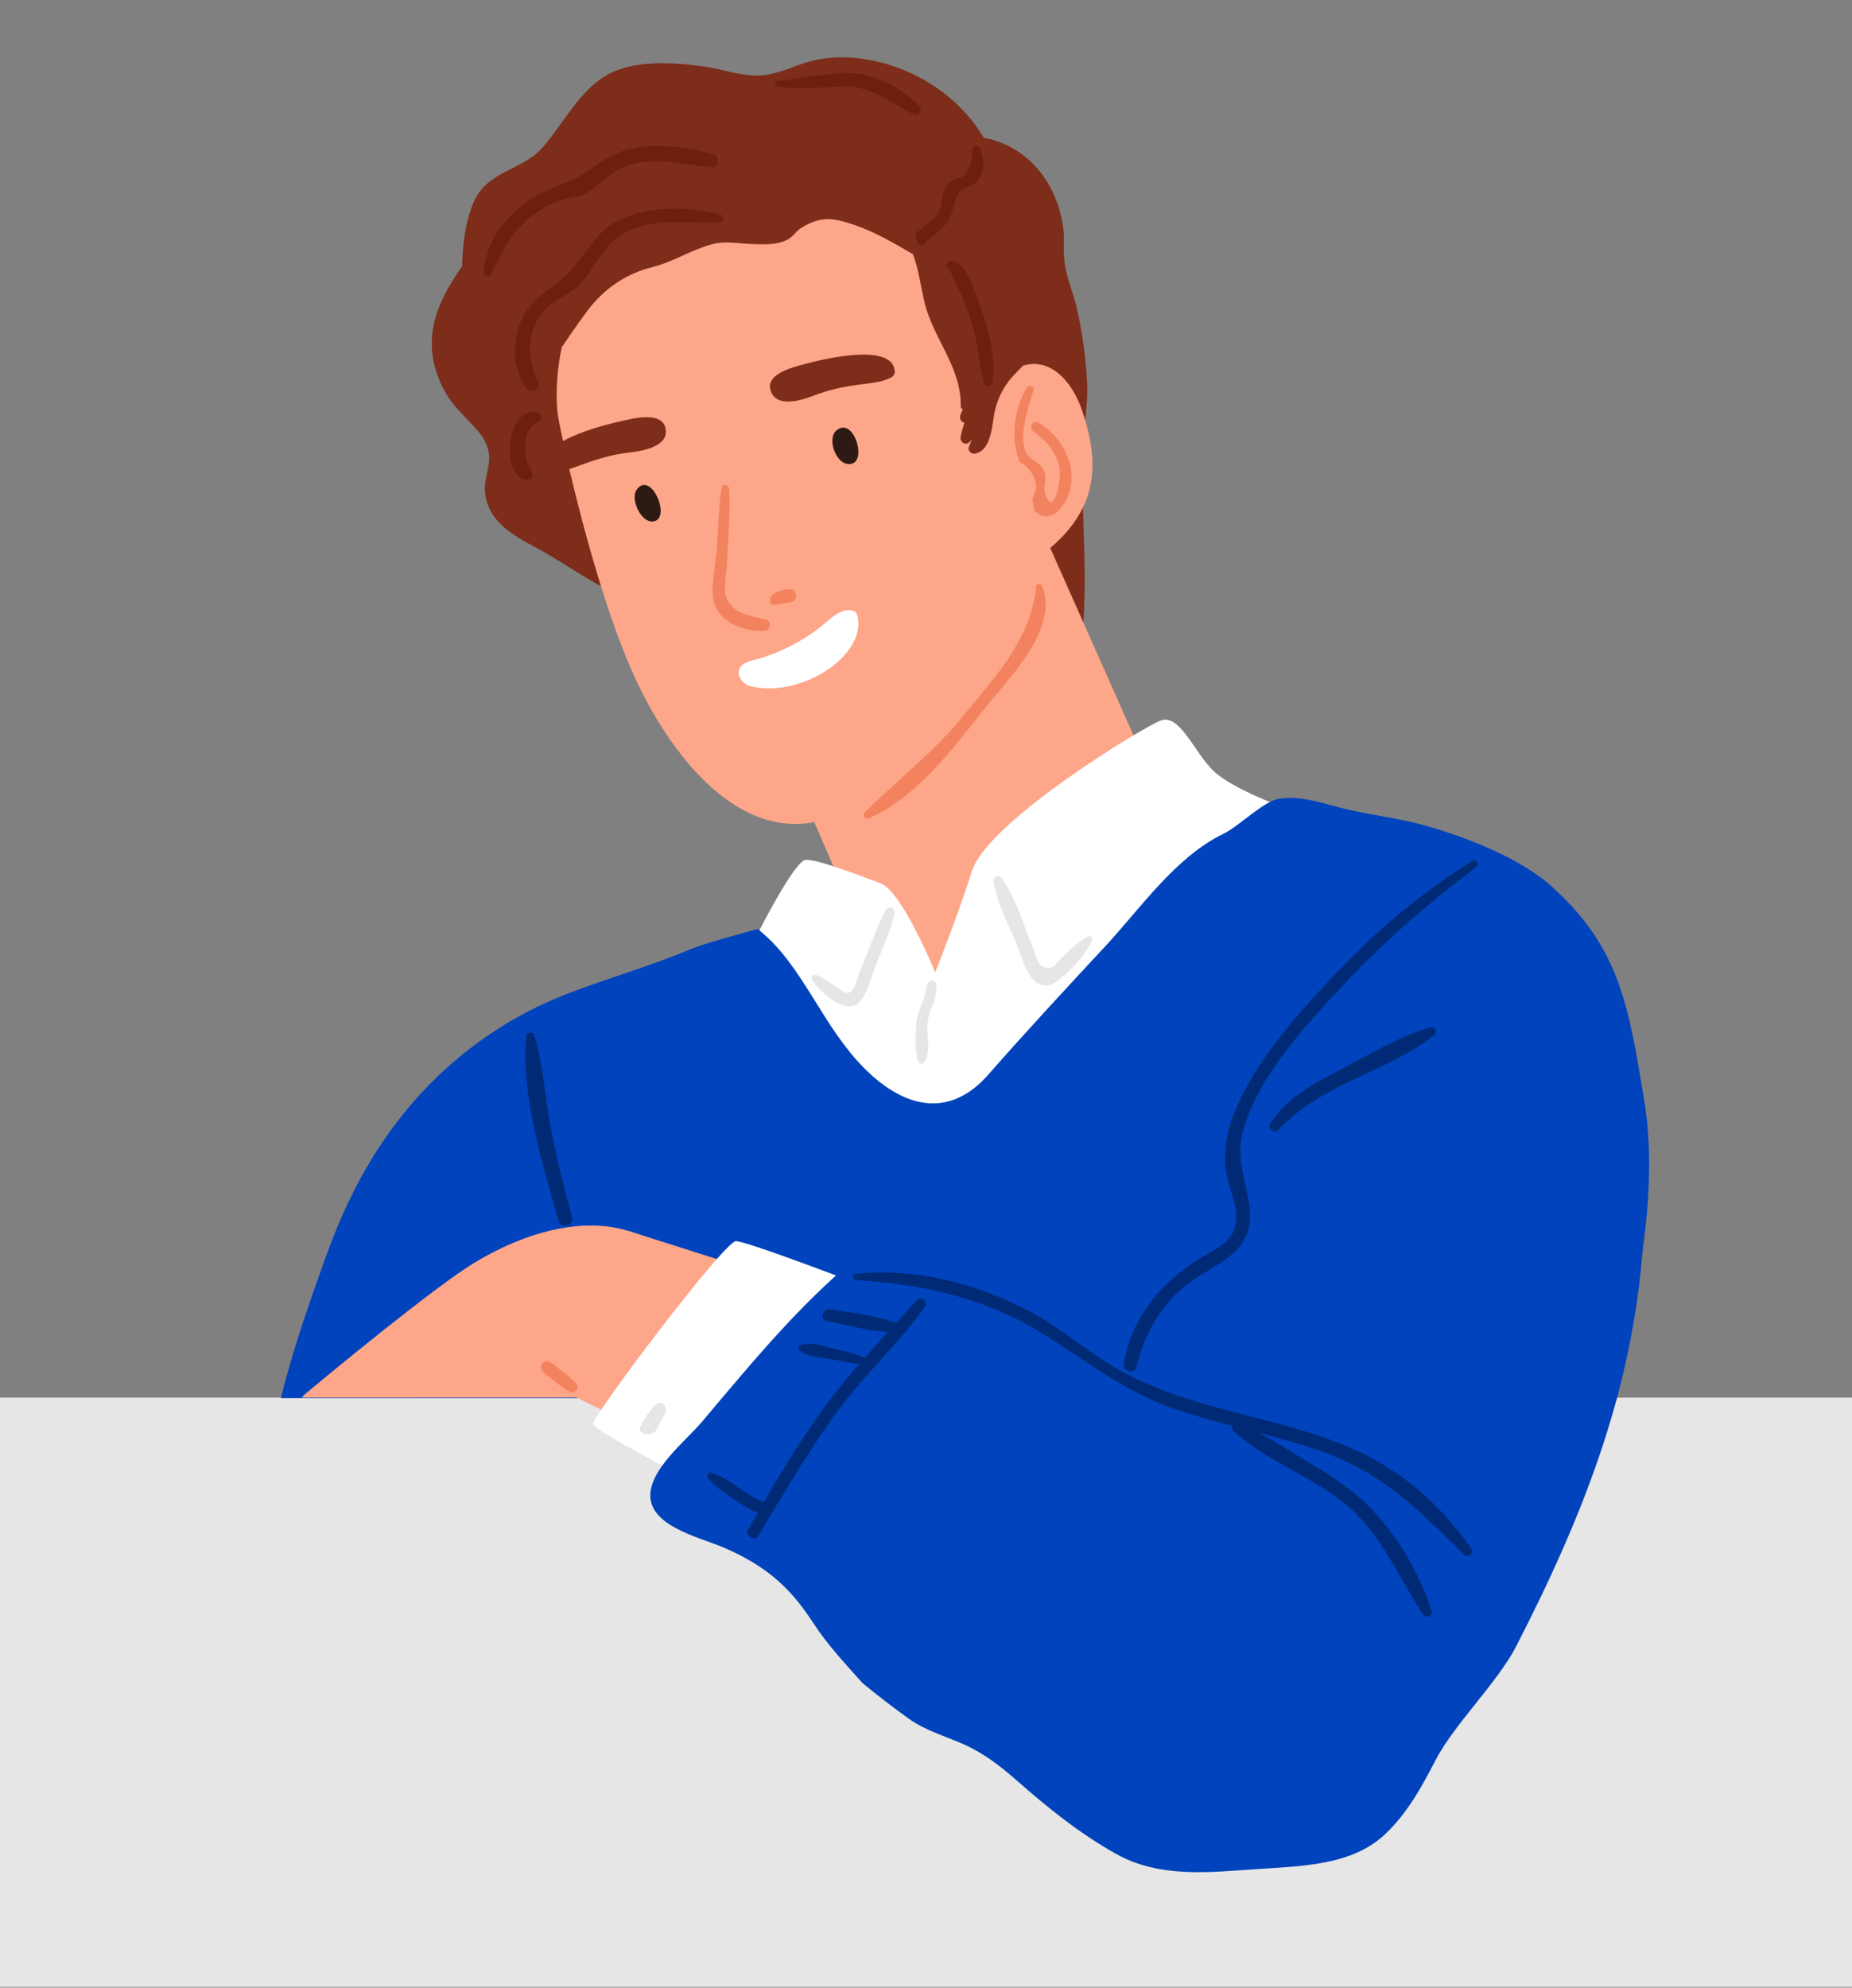 <?xml version="1.0" encoding="UTF-8"?>
<svg width="356px" height="382px" viewBox="0 0 356 382" version="1.1" xmlns="http://www.w3.org/2000/svg" xmlns:xlink="http://www.w3.org/1999/xlink">
    <rect x="0" y="0" width="356" height="382" fill="#808080" stroke="none"/>
    <title>93AB32DD-D901-42D4-B6E4-83D956A4759D</title>
    <g id="Page-1" stroke="none" stroke-width="1" fill="none" fill-rule="evenodd">
        <g id="Homepage" transform="translate(-1304, -1148)">
            <g id="Test" transform="translate(260, 1080)">
                <g id="genere-m" transform="translate(1222, 258.924) scale(-1, 1) translate(-1222, -258.924) translate(1044, 68)">
                    <polygon id="Fill-424" fill="#E6E6E6" points="0 381.849 356 381.849 356 268.597 0 268.597"></polygon>
                    <path d="M267.18,51.181 C267.066,46.782 266.445,41.914 264.716,38.373 C261.929,32.687 255.595,32.785 251.686,28.322 C247.74,23.816 244.681,17.491 239.347,14.42 C234.179,11.44 226.407,11.983 220.801,12.758 C217.526,13.21 214.219,14.418 210.913,14.519 C206.821,14.643 203.667,12.63 199.828,11.684 C195.046,10.502 189.776,11 185.101,12.451 C177.544,14.797 170.855,19.752 166.89,26.501 C162.623,27.199 158.657,29.675 155.924,33.2 C153.61,36.184 152.203,39.828 151.65,43.554 C151.342,45.626 151.605,47.626 151.44,49.685 C151.175,52.966 149.826,55.8 149.076,58.958 C147.96,63.655 147.277,68.788 147.034,73.605 C146.783,78.573 148.022,83.366 148.03,88.317 C148.05,100.09 146.778,111.689 148.1,123.476 C148.217,124.517 149.707,124.568 149.752,123.476 C149.783,122.705 149.774,121.934 149.791,121.163 C149.825,121.316 149.859,121.469 149.892,121.622 C150.025,122.224 150.719,122.575 151.287,122.418 C169.544,117.358 189.073,119.269 207.803,118.469 C215.721,118.132 224.101,118.206 231.835,116.239 C239.708,114.235 246.055,108.915 253.124,105.163 C257.736,102.717 262.626,99.85 262.79,94.011 C262.847,91.918 261.891,89.868 261.973,87.807 C262.087,84.963 263.797,83.094 265.634,81.18 C267.636,79.097 269.555,77.187 270.86,74.548 C275.395,65.417 272.032,58.104 267.18,51.181" id="Fill-41" fill="#7D2D1A"></path>
                    <path d="M206,143.093 C206,143.093 199.182,136.997 197.733,134.819 C194.84,130.467 190.543,127.119 186.686,123.675 C177.864,115.793 168.368,106.696 157.513,101.641 C157.543,101.509 157.581,101.38 157.611,101.249 C157.796,100.415 156.544,99.767 156.157,100.634 C156.073,100.824 156.002,101.021 155.918,101.211 C155.661,101.361 155.604,101.969 155.604,101.969 L126,168.579 C126,168.579 140.053,175.874 142.812,177.161 C152.507,181.683 162.708,192.665 173.05,195.361 C175.829,196.083 182.804,191.276 185.665,189.809 C188.217,188.498 189.024,183.361 189.843,180.94 C191.727,175.406 206,143.093 206,143.093" id="Fill-42" fill="#FEA689"></path>
                    <path d="M206.09,32.121 C198.162,32.53 190.366,33.371 183.391,37.302 C176.933,40.938 171.77,46.392 167.919,52.459 C164.362,58.072 162.005,64.275 160.261,70.614 C160.193,70.592 160.17,70.547 160.102,70.524 C154.212,68.161 149.908,73.478 148.141,78.477 C145.558,85.84 144.675,93.112 149.16,99.86 C151.041,102.7 153.872,105.427 157.044,107.472 C158.358,115.426 160.555,124.765 165.154,131.287 C172.672,141.944 188.813,157.191 201.451,158.282 C216.632,159.577 228.133,142.648 233.681,130.832 C239.142,119.175 243.832,101.746 246.502,90.429 C246.982,88.384 247.386,86.544 247.726,84.976 C248.408,81.84 248.793,79.773 248.837,79.318 C249.652,70.728 247.341,61.548 243.377,53.663 C236.585,40.12 221.858,31.326 206.09,32.121 Z" id="Fill-43" fill="#FEA689"></path>
                    <path d="M195.234,82.742 C192.041,80.003 189.389,88.168 192.165,89.091 C195.004,90.036 197.234,84.458 195.234,82.742" id="Fill-44" fill="#2E1A15"></path>
                    <path d="M233.499,93.95 C230.856,90.772 227.368,98.738 229.85,100.02 C232.384,101.331 235.156,95.941 233.499,93.95" id="Fill-45" fill="#2E1A15"></path>
                    <path d="M202.714,70.353 C202.611,70.323 202.508,70.294 202.412,70.267 C198.798,69.263 194.882,68.37 191.139,68.182 C188.687,68.058 184.122,68.163 184,71.438 C183.988,71.894 184.315,72.348 184.719,72.558 C186.543,73.507 188.815,73.634 190.831,73.907 C194.028,74.343 196.744,74.925 199.774,76.099 C202.085,76.996 206.842,78.416 207.882,75.016 C208.723,72.29 204.877,70.97 202.714,70.353" id="Fill-46" fill="#7D2D1A"></path>
                    <path d="M248,84.918 C247.652,86.436 247.238,88.219 246.748,90.2 C245.709,89.893 244.664,89.474 243.67,89.122 C240.637,88.021 237.952,87.295 234.706,86.921 C232.208,86.635 227.297,85.688 228.084,82.255 C228.71,79.503 232.763,80.12 234.983,80.581 C235.08,80.604 235.196,80.626 235.287,80.648 C238.972,81.439 242.882,82.452 246.264,84.016 C246.8,84.257 247.4,84.544 248,84.918" id="Fill-47" fill="#7D2D1A"></path>
                    <path d="M247.182,55.302 C244.332,49.983 241.127,44.965 236.814,40.729 C229.074,33.138 219.023,28.491 208.3,27.482 C196.196,26.343 184.371,27.142 174.237,34.513 C170.145,37.49 166.598,41.167 163.529,45.195 C161.782,47.487 159.665,50.061 158.571,52.756 C157.427,55.582 158.142,58.465 156.66,61.228 C156.491,61.271 156.334,61.367 156.286,61.542 C155.549,64.273 156.289,66.139 157.897,68.506 C159.071,70.235 160.741,71.51 162.014,73.146 C163.304,74.802 164.237,76.741 164.723,78.79 C165.325,81.331 165.268,86.419 168.511,87.17 C169.195,87.328 170.05,86.684 169.759,85.911 C169.575,85.444 169.398,84.976 169.22,84.51 C169.366,84.663 169.518,84.806 169.664,84.962 C170.398,85.75 171.538,84.913 171.348,83.969 C171.165,83.007 170.899,82.11 170.607,81.223 C171.222,81.124 171.671,80.441 171.361,79.694 C171.209,79.341 171.063,78.988 170.918,78.635 C171.139,78.566 171.329,78.41 171.323,78.082 C171.19,70.425 176.751,64.965 178.36,57.812 C179.063,54.69 179.411,51.828 180.494,48.867 C184.111,46.745 187.791,44.587 191.743,43.238 C195.632,41.909 198.109,41.389 201.966,43.787 C203.036,44.455 203.48,45.46 204.696,46.083 C206.691,47.107 209.053,46.965 211.213,46.908 C213.702,46.841 216.59,46.243 219.137,46.929 C223.044,47.985 226.623,50.344 230.689,51.358 C235.091,52.455 238.987,54.889 241.963,58.338 C244.073,60.784 247.866,66.534 247.866,66.534 C247.866,66.534 248.778,66.282 249.127,65.705 C251.293,62.105 248.962,58.617 247.182,55.302" id="Fill-48" fill="#7D2D1A"></path>
                    <path d="M218.185,105.256 C217.965,101.42 217.86,97.569 217.29,93.77 C217.155,92.863 215.862,93.14 215.825,93.978 C215.61,98.744 216.046,103.566 216.266,108.332 C216.334,109.806 216.916,113.07 216.499,114.483 C215.451,118.017 211.564,118.371 208.744,119.105 C207.555,119.415 207.898,121.15 209.02,121.241 C212.447,121.518 217.535,119.783 218.706,115.968 C219.54,113.234 218.351,108.071 218.185,105.256" id="Fill-49" fill="#F2835E"></path>
                    <path d="M207.638,114.358 C206.607,113.463 205.149,113.239 203.927,113.252 C202.682,113.266 202.7,115.628 203.927,115.715 C205.045,115.794 206.123,116.17 207.235,116.256 C208.076,116.322 208.243,114.883 207.638,114.358" id="Fill-50" fill="#F2835E"></path>
                    <path d="M158.628,74.501 C158.212,73.829 157.083,74.24 157.342,75.069 C158.211,77.855 160.592,84.582 158.469,87.441 C157.538,88.694 156.087,88.792 155.327,90.488 C154.636,92.031 155.532,93.42 155.148,94.657 C153.451,100.134 151.825,91.809 152.373,89.644 C153.126,86.671 155.021,84.591 157.36,82.917 C158.355,82.204 157.487,80.595 156.407,81.209 C152.365,83.506 149.274,88.561 150.149,93.521 C150.593,96.037 153.095,100.498 156.177,98.873 C157.656,98.092 157.136,97.544 157.562,96.278 C157.519,95.827 157.398,95.395 157.199,94.981 C156.41,93.163 156.997,91.31 158.961,89.418 C159.189,89.088 159.787,89.202 159.977,88.742 C161.799,84.332 161.089,78.482 158.628,74.501" id="Fill-51" fill="#F2835E"></path>
                    <path d="M189.826,156.19 C183.654,149.984 176.873,144.905 171.251,138.072 C165.034,130.513 157.671,122.73 156.841,112.706 C156.789,112.072 155.862,112.144 155.666,112.64 C152.341,121.065 162.302,130.541 167.063,136.581 C172.916,144 180.055,153.46 189.083,157.299 C189.724,157.573 190.3,156.666 189.826,156.19" id="Fill-52" fill="#F2835E"></path>
                    <path d="M213.033,127.594 C212.182,127.047 210.952,126.84 210.133,126.598 C205.792,125.315 201.688,123.18 198.109,120.344 C196.47,119.044 194.396,116.778 192.117,117.352 C191.675,117.463 191.304,117.854 191.195,118.3 C190.158,122.395 193.455,126.268 196.502,128.427 C200.811,131.485 206.81,133.193 211.983,131.806 C213.084,131.512 214.128,130.198 213.987,128.999 C213.91,128.36 213.539,127.917 213.033,127.594" id="Fill-54" fill="#FFFFFF"></path>
                    <path d="M108,155.672 C108,155.672 119.124,151.733 122.833,148.065 C126.54,144.399 129.267,137.079 132.909,138.484 C136.552,139.889 166.111,157.927 169.132,167.321 C172.147,176.716 176.235,186.862 176.235,186.862 C176.235,186.862 182.624,171.267 186.699,169.764 C190.78,168.261 199.062,165.031 201.163,165.259 C203.263,165.486 210,178.747 210,178.747 C210,178.747 196.319,213.291 193.688,212.854 C191.058,212.416 170.469,219.142 163.892,217.094 C157.316,215.046 108,155.672 108,155.672" id="Fill-55" fill="#FFFFFF"></path>
                    <path d="M293.085,240.776 C289.062,229.673 283.473,219.311 275.275,210.339 C267.564,201.928 257.952,195.221 246.934,190.983 C239.159,187.977 231.094,185.711 223.402,182.482 C220.69,181.362 213.739,179.447 210.368,178.543 C201.593,185.341 198.083,197.358 189.352,205.801 C181.85,213.059 173.334,214.854 166.035,206.538 C158.704,198.182 151.142,190.037 143.576,181.897 C136.829,174.636 130.029,164.709 120.917,160.288 C117.76,158.756 113.219,154.043 110.211,153.518 C105.811,152.752 101.015,154.655 96.784,155.615 C91.736,156.76 86.595,157.325 81.608,158.773 C73.653,161.083 63.573,165.042 57.63,170.448 C44.623,182.223 42.988,193.21 40.001,211.102 C37.014,228.994 41.3,247.362 45.154,268.679 C46.344,275.259 146.268,268.679 146.268,268.679 L302,268.679 C299.675,259.191 296.348,249.771 293.085,240.776" id="Fill-56" fill="#0043BC"></path>
                    <path d="M240.183,266.427 C240.673,267.083 241.074,268.073 241.551,268.579 L298,268.597 L297.395,267.955 C297.395,267.955 279.031,252.544 268.003,244.779 C258.656,238.197 245.299,233.047 234.564,236.781 C233.692,237.079 232.839,237.4 232.012,237.734 C231.898,237.779 231.777,237.826 231.662,237.872 C230.86,238.205 230.721,238.986 231.058,239.514 C226.559,245.349 237.714,263.12 240.183,266.427" id="Fill-57" fill="#FEA689"></path>
                    <path d="M189,251.247 L208.093,286.637 L237.832,272.161 L237.87,272.15 L245.442,268.469 L252,265.279 L236.779,239.038 L235.331,236.538 L235.319,236.526 L232.467,237.437 C232.467,237.437 232.467,237.437 232.461,237.437 L213.681,243.407 L189,251.247" id="Fill-58" fill="#FEA689"></path>
                    <path d="M189,247.525 C189,247.525 212.292,238.53 214.541,238.53 C216.789,238.53 242.221,272.264 241.999,273.669 C241.782,275.075 222.827,284.633 222.827,284.633 L189,247.525" id="Fill-59" fill="#FFFFFF"></path>
                    <path d="M220.989,273.156 C211.322,261.714 200.774,248.773 188.593,239.567 C187.902,240.07 187.231,240.583 186.604,241.106 C185.064,242.397 183.804,243.855 182.492,245.319 C179.781,248.34 177.247,248.917 172.971,249.321 C168.302,249.76 163.86,250.564 159.519,252.218 C155.887,253.601 152.125,263.494 148.805,265.887 C148.414,263.83 147.958,261.74 146.911,259.935 C145.916,258.219 139.116,218.486 139.116,218.486 L40,236.518 C41.568,265.795 51.308,290.591 64.533,316.355 C68.108,323.319 76.478,331.365 80.079,338.32 C82.705,343.39 85.491,348.532 89.869,352.615 C96.256,358.571 106.124,358.646 114.291,359.199 C123.46,359.821 133.072,360.999 141.49,356.274 C148.613,352.274 154.644,347.371 160.612,342.126 C163.741,339.376 166.966,336.89 170.938,335.146 C174.397,333.628 178.166,332.543 181.213,330.371 C183.823,328.513 187.066,326.052 190.208,323.455 C193.534,319.724 196.974,316.076 199.723,311.838 C204.208,304.909 208.896,300.883 216.82,297.442 C221.521,295.402 232.087,293.173 230.909,286.383 C230.06,281.478 224.055,276.781 220.989,273.156" id="Fill-60" fill="#0043BC"></path>
                    <path d="M191.418,244.789 C180.39,243.677 169.146,246.421 159.273,251.39 C153.503,254.292 148.624,258.407 143.213,261.874 C138.178,265.101 132.647,267.319 126.956,269.086 C117.027,272.167 106.684,273.954 97.053,277.973 C87.129,282.112 79.304,288.823 73.157,297.645 C72.545,298.522 73.874,299.481 74.601,298.764 C82.92,290.573 89.882,283.377 101.089,279.259 C105.318,277.704 109.655,276.507 114.009,275.364 C110.872,276.973 107.886,278.993 104.902,280.782 C101.168,283.019 97.435,285.266 94.208,288.22 C88.162,293.753 83.255,301.777 80.836,309.6 C80.527,310.601 81.916,311.095 82.454,310.285 C87.198,303.149 90.163,295.334 96.825,289.552 C103.518,283.742 112.443,280.944 118.934,274.973 C119.213,274.716 119.221,274.343 119.078,274.039 C122.785,273.066 126.48,272.052 130.107,270.813 C140.058,267.416 147.467,261.257 156.318,255.858 C167.124,249.266 178.947,246.816 191.418,246.004 C192.2,245.952 192.188,244.866 191.418,244.789" id="Fill-61" fill="#002A75"></path>
                    <path d="M125.402,241.89 C123.326,240.6 120.031,239.158 118.981,236.795 C117.315,233.047 119.5,229.438 120.195,225.839 C121.017,221.582 120.171,217.332 118.532,213.373 C114.51,203.66 106.608,194.905 99.473,187.346 C91.562,178.965 82.802,171.579 73.023,165.486 C72.227,164.991 71.601,166.176 72.307,166.711 C81.304,173.533 89.956,180.888 97.659,189.162 C105.106,197.161 114.385,207.009 117.198,217.882 C119.303,226.015 111.619,234.393 119.029,240.915 C122.197,243.703 126.237,245.209 129.357,248.095 C133.619,252.037 136.143,257.136 137.581,262.691 C137.988,264.266 140.247,263.581 139.978,262.03 C138.432,253.133 132.901,246.55 125.402,241.89" id="Fill-62" fill="#002A75"></path>
                    <path d="M254.854,199.18 C254.781,198.355 253.571,198.127 253.308,198.98 C251.566,204.61 251.283,210.74 250.165,216.523 C249.04,222.385 247.6,228.171 246.048,233.942 C245.621,235.532 248.166,236.204 248.619,234.619 C251.743,223.726 255.827,210.576 254.854,199.18" id="Fill-63" fill="#002A75"></path>
                    <path d="M250.323,261.728 C249.304,262.304 248.396,263.18 247.474,263.919 C246.651,264.583 245.671,265.17 245.129,266.127 C244.704,266.878 245.403,267.767 246.174,267.566 C247.239,267.288 248.108,266.396 248.984,265.727 C249.885,265.04 250.885,264.405 251.669,263.575 C252.584,262.616 251.427,261.103 250.323,261.728" id="Fill-64" fill="#F2835E"></path>
                    <path d="M111.851,215.973 C108.907,211.257 104.044,208.521 99.26,206.063 C93.473,203.09 87.279,199.157 81.009,197.474 C80.041,197.214 79.651,198.47 80.37,199.022 C89.838,206.29 101.87,208.13 110.303,217.191 C111.066,218.011 112.458,216.944 111.851,215.973" id="Fill-65" fill="#002A75"></path>
                    <path d="M232.902,274.195 C232.338,272.72 231.248,271.426 230.268,270.203 C229.601,269.366 228.191,269.299 228.069,270.644 C227.966,270.93 227.966,271.264 228.152,271.619 C228.646,272.557 229.139,273.492 229.639,274.428 C229.78,274.689 229.921,274.956 230.139,275.155 C230.96,275.899 233.53,275.839 232.902,274.195" id="Fill-66" fill="#E6E6E6"></path>
                    <path d="M163.464,168.77 C160.646,172.613 159.198,177.967 157.37,182.379 C156.801,183.75 156.672,185.574 155.042,185.917 C153.544,186.23 153.228,185.378 152.19,184.349 C150.536,182.713 148.951,181.088 146.89,180 C146.351,179.717 145.797,180.285 146.073,180.829 C147.491,183.635 150.114,186.425 152.544,188.384 C153.895,189.473 155.309,189.868 156.814,188.76 C158.84,187.266 159.57,183.917 160.464,181.735 C162.071,177.812 164.369,173.633 164.988,169.423 C165.128,168.464 164.045,167.979 163.464,168.77" id="Fill-67" fill="#E6E6E6"></path>
                    <path d="M179.837,196.58 C179.622,193.983 178.027,191.926 177.836,189.368 C177.758,188.368 176.259,187.971 176.074,189.112 C175.614,191.911 177.43,193.86 177.699,196.58 C177.944,199.076 176.904,201.975 178.344,204.127 C178.666,204.616 179.347,204.555 179.532,203.96 C180.189,201.838 180.016,198.81 179.837,196.58" id="Fill-68" fill="#E6E6E6"></path>
                    <path d="M199.193,187.318 C197.609,187.919 196.407,188.952 194.985,189.85 C193.864,190.555 193.401,191.17 192.368,190.565 C191.71,190.184 191.134,187.728 190.859,187.079 C189.143,183.024 187.728,178.754 185.699,174.843 C185.21,173.9 183.789,174.564 184.027,175.548 C184.853,178.929 186.294,182.208 187.621,185.422 C188.479,187.496 189.299,191.189 190.915,192.727 C193.526,195.217 198.624,190.459 199.92,188.27 C200.189,187.816 199.738,187.111 199.193,187.318" id="Fill-69" fill="#E6E6E6"></path>
                    <path d="M179.629,44.601 C178.367,43.278 176.685,42.524 175.687,40.924 C174.676,39.295 175.103,37.439 174.224,35.886 C173.804,35.14 173.276,34.786 172.523,34.424 C172.102,34.221 171.33,34.245 170.947,33.967 C169.384,32.821 169.24,30.559 169.083,28.849 C169.001,27.945 167.827,27.75 167.52,28.634 C166.886,30.466 166.685,32.605 167.771,34.326 C168.656,35.723 169.824,35.662 171.054,36.458 C172.68,37.514 172.573,40.503 173.565,42.183 C174.77,44.223 176.811,45.13 178.317,46.852 C178.763,47.363 179.485,47.026 179.692,46.485 C179.774,46.262 179.861,46.037 179.943,45.814 C180.1,45.404 179.912,44.899 179.629,44.601" id="Fill-70" fill="#6E200E"></path>
                    <path d="M256.374,63.116 C254.689,57.468 250.579,56.274 246.811,52.463 C242.727,48.333 241.485,43.936 235.589,41.659 C229.947,39.48 223.335,39.79 217.553,41.247 C216.686,41.465 216.901,42.746 217.762,42.775 C222.689,42.94 227.623,42.137 232.474,43.402 C239.06,45.118 240.105,49.006 243.715,53.713 C246.013,56.712 249.908,57.366 252.099,60.538 C254.81,64.468 254.594,69.068 252.676,73.24 C251.985,74.74 253.974,75.95 254.905,74.545 C257.128,71.2 257.52,66.947 256.374,63.116" id="Fill-71" fill="#6E200E"></path>
                    <path d="M253.062,79.19 C252.097,79.269 251.521,80.574 252.528,81.076 C254.877,82.25 255.048,84.245 254.993,86.59 C254.973,87.567 254.877,88.519 254.432,89.407 C254.062,90.15 253.72,90.504 253.692,91.344 C253.679,91.821 254.117,92.186 254.589,92.203 C259.52,92.381 259.184,78.685 253.062,79.19" id="Fill-72" fill="#6E200E"></path>
                    <path d="M247.451,35.201 C243.169,33.744 240.251,30.113 235.742,28.866 C230.28,27.357 224.248,28.172 218.868,29.676 C217.567,30.041 217.769,32.335 219.203,32.175 C224.185,31.62 229.231,30.324 234.227,31.478 C238.502,32.463 240.037,35.295 243.523,37.207 C244.861,37.944 246.686,37.933 248.145,38.439 C250.785,39.353 253.229,40.87 255.269,42.805 C258.237,45.615 259.835,49.139 261.622,52.753 C261.944,53.414 263.043,53.112 262.999,52.371 C262.449,43.662 254.947,37.755 247.451,35.201" id="Fill-73" fill="#6E200E"></path>
                    <path d="M206.439,15.482 C201.305,15.274 195.761,13.435 190.64,14.229 C186.458,14.877 182.289,17.393 179.303,20.356 C178.466,21.185 179.527,22.429 180.499,21.938 C185.141,19.598 188.619,16.408 194.15,16.626 C198.351,16.79 202.206,17.244 206.439,16.669 C207.161,16.571 207.212,15.513 206.439,15.482" id="Fill-74" fill="#6E200E"></path>
                    <path d="M173.987,50.932 C173.974,50.859 173.961,50.787 173.948,50.714 C173.872,50.244 173.325,50.05 172.918,50.128 C170.082,50.683 168.346,56.822 167.462,59.262 C165.859,63.694 164.473,68.819 165.198,73.549 C165.325,74.422 166.648,74.316 166.851,73.549 C167.856,69.798 168.053,65.907 169.191,62.162 C169.834,60.027 170.629,57.94 171.551,55.91 C171.837,55.283 173.662,51.725 173.363,51.755 C173.809,51.711 174.063,51.376 173.987,50.932" id="Fill-75" fill="#6E200E"></path>
                    <path d="M219.233,283.044 C215.51,284.216 212.819,287.358 209.147,288.625 C205.468,282.283 201.632,276.032 197.288,270.125 C195.262,267.367 193.09,264.737 190.855,262.163 C192.508,261.904 194.148,261.61 195.813,261.276 C197.934,260.852 200.777,260.995 202.366,259.419 C202.588,259.205 202.562,258.757 202.265,258.615 C200.27,257.66 197.833,258.712 195.762,259.171 C193.679,259.631 191.704,260.17 189.741,260.894 C188.285,259.244 186.816,257.608 185.328,255.985 C189.241,255.727 193.344,254.659 197.054,253.857 C198.516,253.541 197.871,251.406 196.446,251.626 C192.337,252.262 187.715,252.794 183.745,254.246 C182.403,252.783 181.061,251.321 179.731,249.846 C178.984,249.016 177.502,250.128 178.167,251.066 C183.498,258.542 190.381,264.706 195.743,272.198 C200.998,279.538 205.557,287.358 210.204,295.099 C210.97,296.38 212.933,295.228 212.192,293.922 C211.578,292.846 210.958,291.775 210.344,290.702 C211.756,290.252 213.003,289.422 214.282,288.541 C216.238,287.191 218.334,285.981 219.847,284.107 C220.214,283.652 219.885,282.839 219.233,283.044" id="Fill-76" fill="#002A75"></path>
                </g>
            </g>
        </g>
    </g>
</svg>
